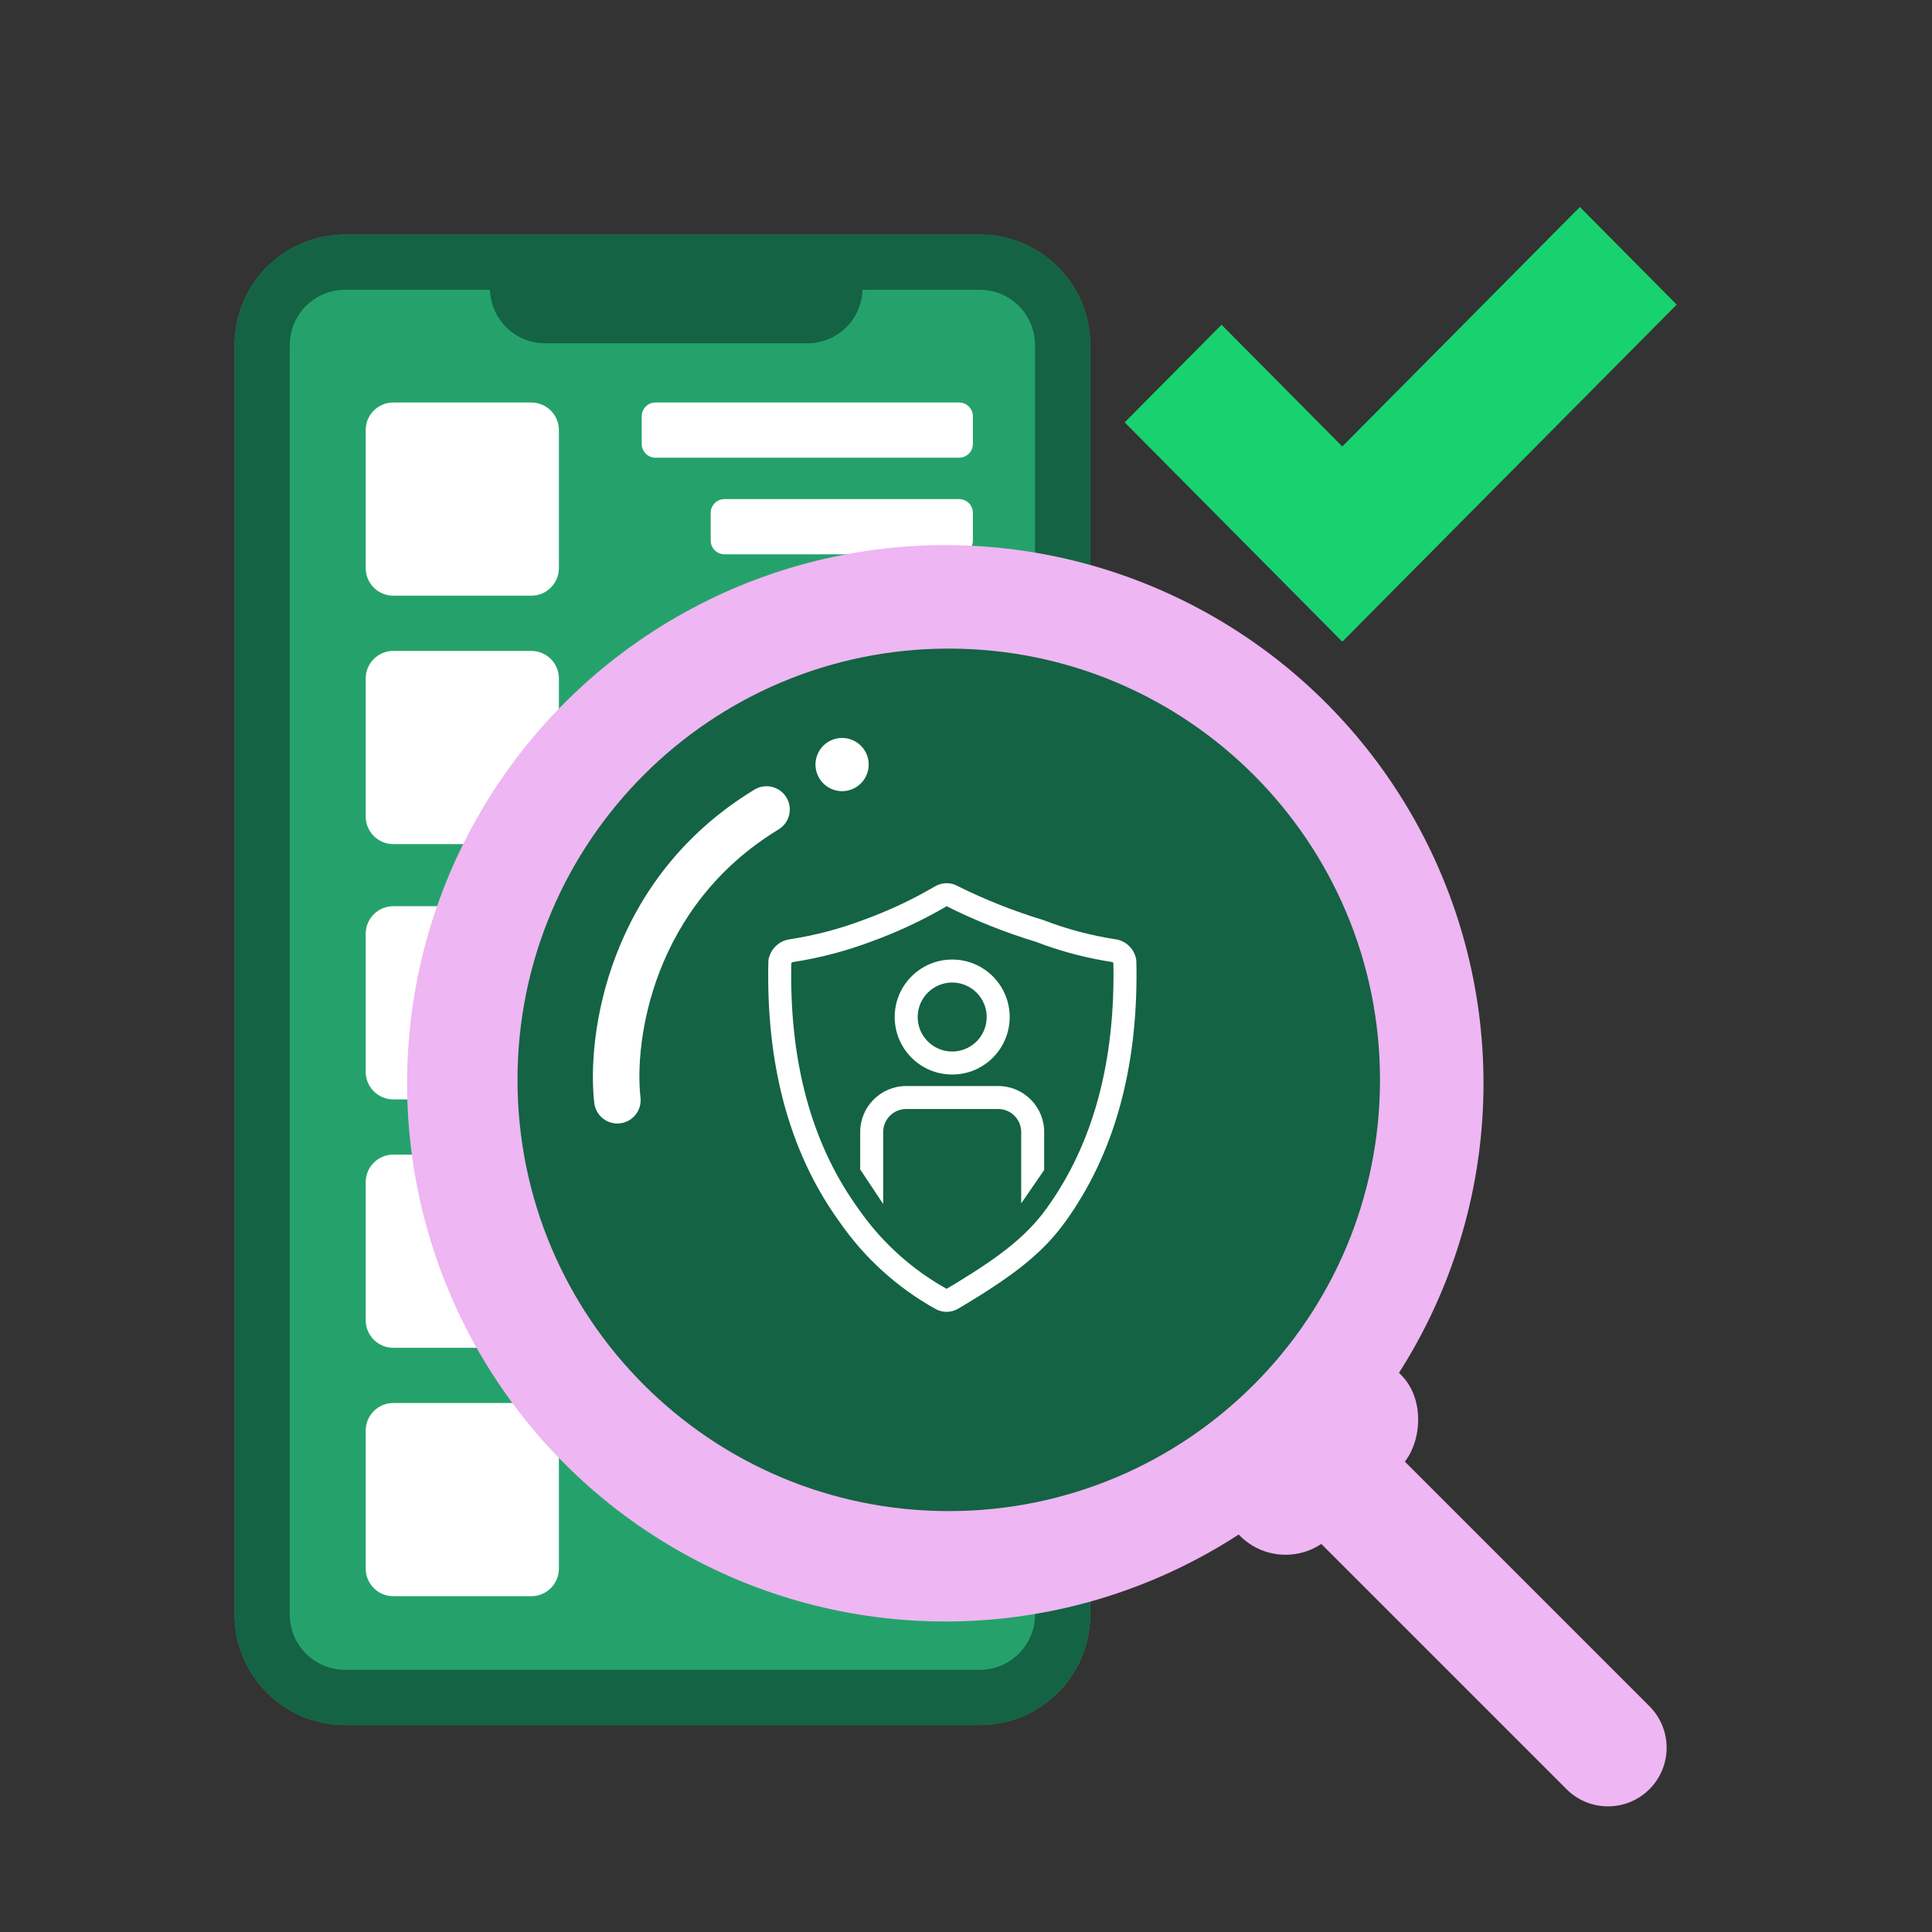 <svg width="240" height="240" viewBox="0 0 240 240" fill="none" xmlns="http://www.w3.org/2000/svg">
<rect x="0" y="0" width="240" height="240" fill="#333333" stroke="none"/>
<path d="M29.143 42.857C29.143 35.283 35.283 29.143 42.857 29.143H121.714C129.288 29.143 135.429 35.283 135.429 42.857V200.571C135.429 208.146 129.288 214.286 121.714 214.286H42.857C35.283 214.286 29.143 208.146 29.143 200.571V42.857Z" fill="#25A26C"/>
<path fill-rule="evenodd" clip-rule="evenodd" d="M121.714 36H42.857C39.07 36 36 39.07 36 42.857V200.571C36 204.359 39.07 207.429 42.857 207.429H121.714C125.501 207.429 128.571 204.359 128.571 200.571V42.857C128.571 39.07 125.501 36 121.714 36ZM42.857 29.143C35.283 29.143 29.143 35.283 29.143 42.857V200.571C29.143 208.146 35.283 214.286 42.857 214.286H121.714C129.288 214.286 135.429 208.146 135.429 200.571V42.857C135.429 35.283 129.288 29.143 121.714 29.143H42.857Z" fill="#146344"/>
<path d="M60.863 35.793H107.149C107.149 39.58 104.078 42.65 100.291 42.65H67.72C63.933 42.65 60.863 39.58 60.863 35.793Z" fill="#146344"/>
<path d="M45.428 53.429C45.428 51.535 46.964 50 48.857 50H66C67.893 50 69.428 51.535 69.428 53.429V70.571C69.428 72.465 67.893 74 66 74H48.857C46.964 74 45.428 72.465 45.428 70.571V53.429Z" fill="white"/>
<path d="M45.428 116C45.428 114.106 46.964 112.571 48.857 112.571H66C67.893 112.571 69.428 114.106 69.428 116V133.143C69.428 135.036 67.893 136.571 66 136.571H48.857C46.964 136.571 45.428 135.036 45.428 133.143V116Z" fill="white"/>
<path d="M45.428 84.286C45.428 82.392 46.964 80.857 48.857 80.857H66C67.893 80.857 69.428 82.392 69.428 84.286V101.429C69.428 103.322 67.893 104.857 66 104.857H48.857C46.964 104.857 45.428 103.322 45.428 101.429V84.286Z" fill="white"/>
<path d="M45.428 146.857C45.428 144.964 46.964 143.429 48.857 143.429H66C67.893 143.429 69.428 144.964 69.428 146.857V164C69.428 165.894 67.893 167.429 66 167.429H48.857C46.964 167.429 45.428 165.894 45.428 164V146.857Z" fill="white"/>
<path d="M45.428 177.714C45.428 175.821 46.964 174.286 48.857 174.286H66C67.893 174.286 69.428 175.821 69.428 177.714V194.857C69.428 196.751 67.893 198.286 66 198.286H48.857C46.964 198.286 45.428 196.751 45.428 194.857V177.714Z" fill="white"/>
<path d="M79.714 51.714C79.714 50.767 80.482 50 81.428 50H119.143C120.09 50 120.857 50.767 120.857 51.714V55.143C120.857 56.09 120.09 56.857 119.143 56.857H81.428C80.482 56.857 79.714 56.09 79.714 55.143V51.714Z" fill="white"/>
<path d="M88.286 63.714C88.286 62.767 89.053 62 90 62H119.143C120.09 62 120.857 62.767 120.857 63.714V67.143C120.857 68.09 120.09 68.857 119.143 68.857H90C89.053 68.857 88.286 68.09 88.286 67.143V63.714Z" fill="white"/>
<path fill-rule="evenodd" clip-rule="evenodd" d="M204.901 222.258C202.056 225.104 197.443 225.104 194.598 222.258L154.312 181.973L164.616 171.669L204.901 211.955C207.746 214.8 207.746 219.413 204.901 222.258Z" fill="#EEB6F2"/>
<rect x="167.125" y="163.875" width="17.784" height="28.286" rx="8" transform="rotate(45 167.125 163.875)" fill="#EEB6F2"/>
<circle cx="117.429" cy="134.571" r="58.857" fill="white" stroke="#EEB6F2" stroke-width="16"/>
<path d="M171.429 134.143C171.429 163.73 147.444 187.714 117.857 187.714C88.27 187.714 64.286 163.73 64.286 134.143C64.286 104.556 88.27 80.571 117.857 80.571C147.444 80.571 171.429 104.556 171.429 134.143Z" fill="#146344"/>
<path fill-rule="evenodd" clip-rule="evenodd" d="M208.286 37.84L166.745 79.714L139.714 52.467L151.744 40.341L166.745 55.462L196.256 25.714L208.286 37.84Z" fill="#18D270"/>
<path fill-rule="evenodd" clip-rule="evenodd" d="M107.247 114.282C110.337 113.163 113.318 111.765 116.162 110.102C117.046 109.592 118.135 109.592 118.942 110.061C122.339 111.753 125.873 113.157 129.605 114.293C132.483 115.404 135.473 116.201 138.462 116.662C139.826 116.813 140.923 117.855 141.144 119.21L141.162 119.44L141.177 120.305C141.314 132.918 138.332 143.479 132.32 151.791C129.638 155.502 126.246 158.198 120.327 161.792L119.019 162.577C118.135 163.087 117.046 163.087 116.18 162.587C111.436 159.938 107.362 156.236 104.29 151.791L103.875 151.206C97.992 142.774 95.152 132.131 95.448 119.421L95.474 119.18C95.73 117.873 96.785 116.87 98.088 116.685C101.21 116.205 104.274 115.402 107.247 114.282ZM117.591 112.577L116.597 113.145C113.913 114.642 111.113 115.92 108.237 116.962C105.096 118.145 101.84 118.999 98.507 119.511C98.438 119.521 98.378 119.556 98.335 119.607L98.301 119.661L98.289 120.37C98.154 132.091 100.83 141.833 106.214 149.565L107.056 150.753C109.84 154.59 113.429 157.779 117.591 160.102L118.818 159.366C124.437 155.955 127.598 153.447 130.005 150.117C135.769 142.147 138.582 131.897 138.305 119.454L138.308 119.622C138.285 119.571 138.24 119.533 138.168 119.511L137.114 119.334C134.2 118.821 131.349 118.028 128.676 116.992C124.891 115.845 121.209 114.381 117.591 112.577Z" fill="white"/>
<path fill-rule="evenodd" clip-rule="evenodd" d="M118.284 119.197C114.339 119.197 111.142 122.395 111.142 126.34C111.142 130.284 114.339 133.482 118.284 133.482C122.229 133.482 125.427 130.284 125.427 126.34C125.427 124.445 124.675 122.628 123.335 121.289C121.996 119.949 120.179 119.197 118.284 119.197ZM118.284 122.054C120.651 122.054 122.57 123.973 122.57 126.34C122.57 128.706 120.651 130.625 118.284 130.625C115.917 130.625 113.999 128.706 113.999 126.34C113.999 123.973 115.917 122.054 118.284 122.054Z" fill="white"/>
<path d="M126.856 140.625C126.856 139.047 125.577 137.768 123.999 137.768H112.57C110.992 137.768 109.713 139.047 109.713 140.625V149.565L106.856 145.27V140.625C106.856 137.469 109.414 134.911 112.57 134.911H123.999C127.155 134.911 129.713 137.469 129.713 140.625V145.339L126.856 149.492V140.625Z" fill="white"/>
<path fill-rule="evenodd" clip-rule="evenodd" d="M96.72 103.033C81.071 112.54 78.767 129.297 79.565 136.348C79.745 137.935 78.604 139.367 77.017 139.546C75.43 139.726 73.999 138.585 73.819 136.998C72.863 128.545 75.514 109.15 93.718 98.09C95.082 97.261 96.861 97.696 97.69 99.06C98.519 100.425 98.085 102.203 96.72 103.033Z" fill="white"/>
<path d="M107.8 94.121C108.272 95.884 107.226 97.696 105.463 98.168C103.7 98.641 101.888 97.594 101.415 95.831C100.943 94.068 101.989 92.256 103.752 91.784C105.515 91.311 107.328 92.357 107.8 94.121Z" fill="white"/>
</svg>
